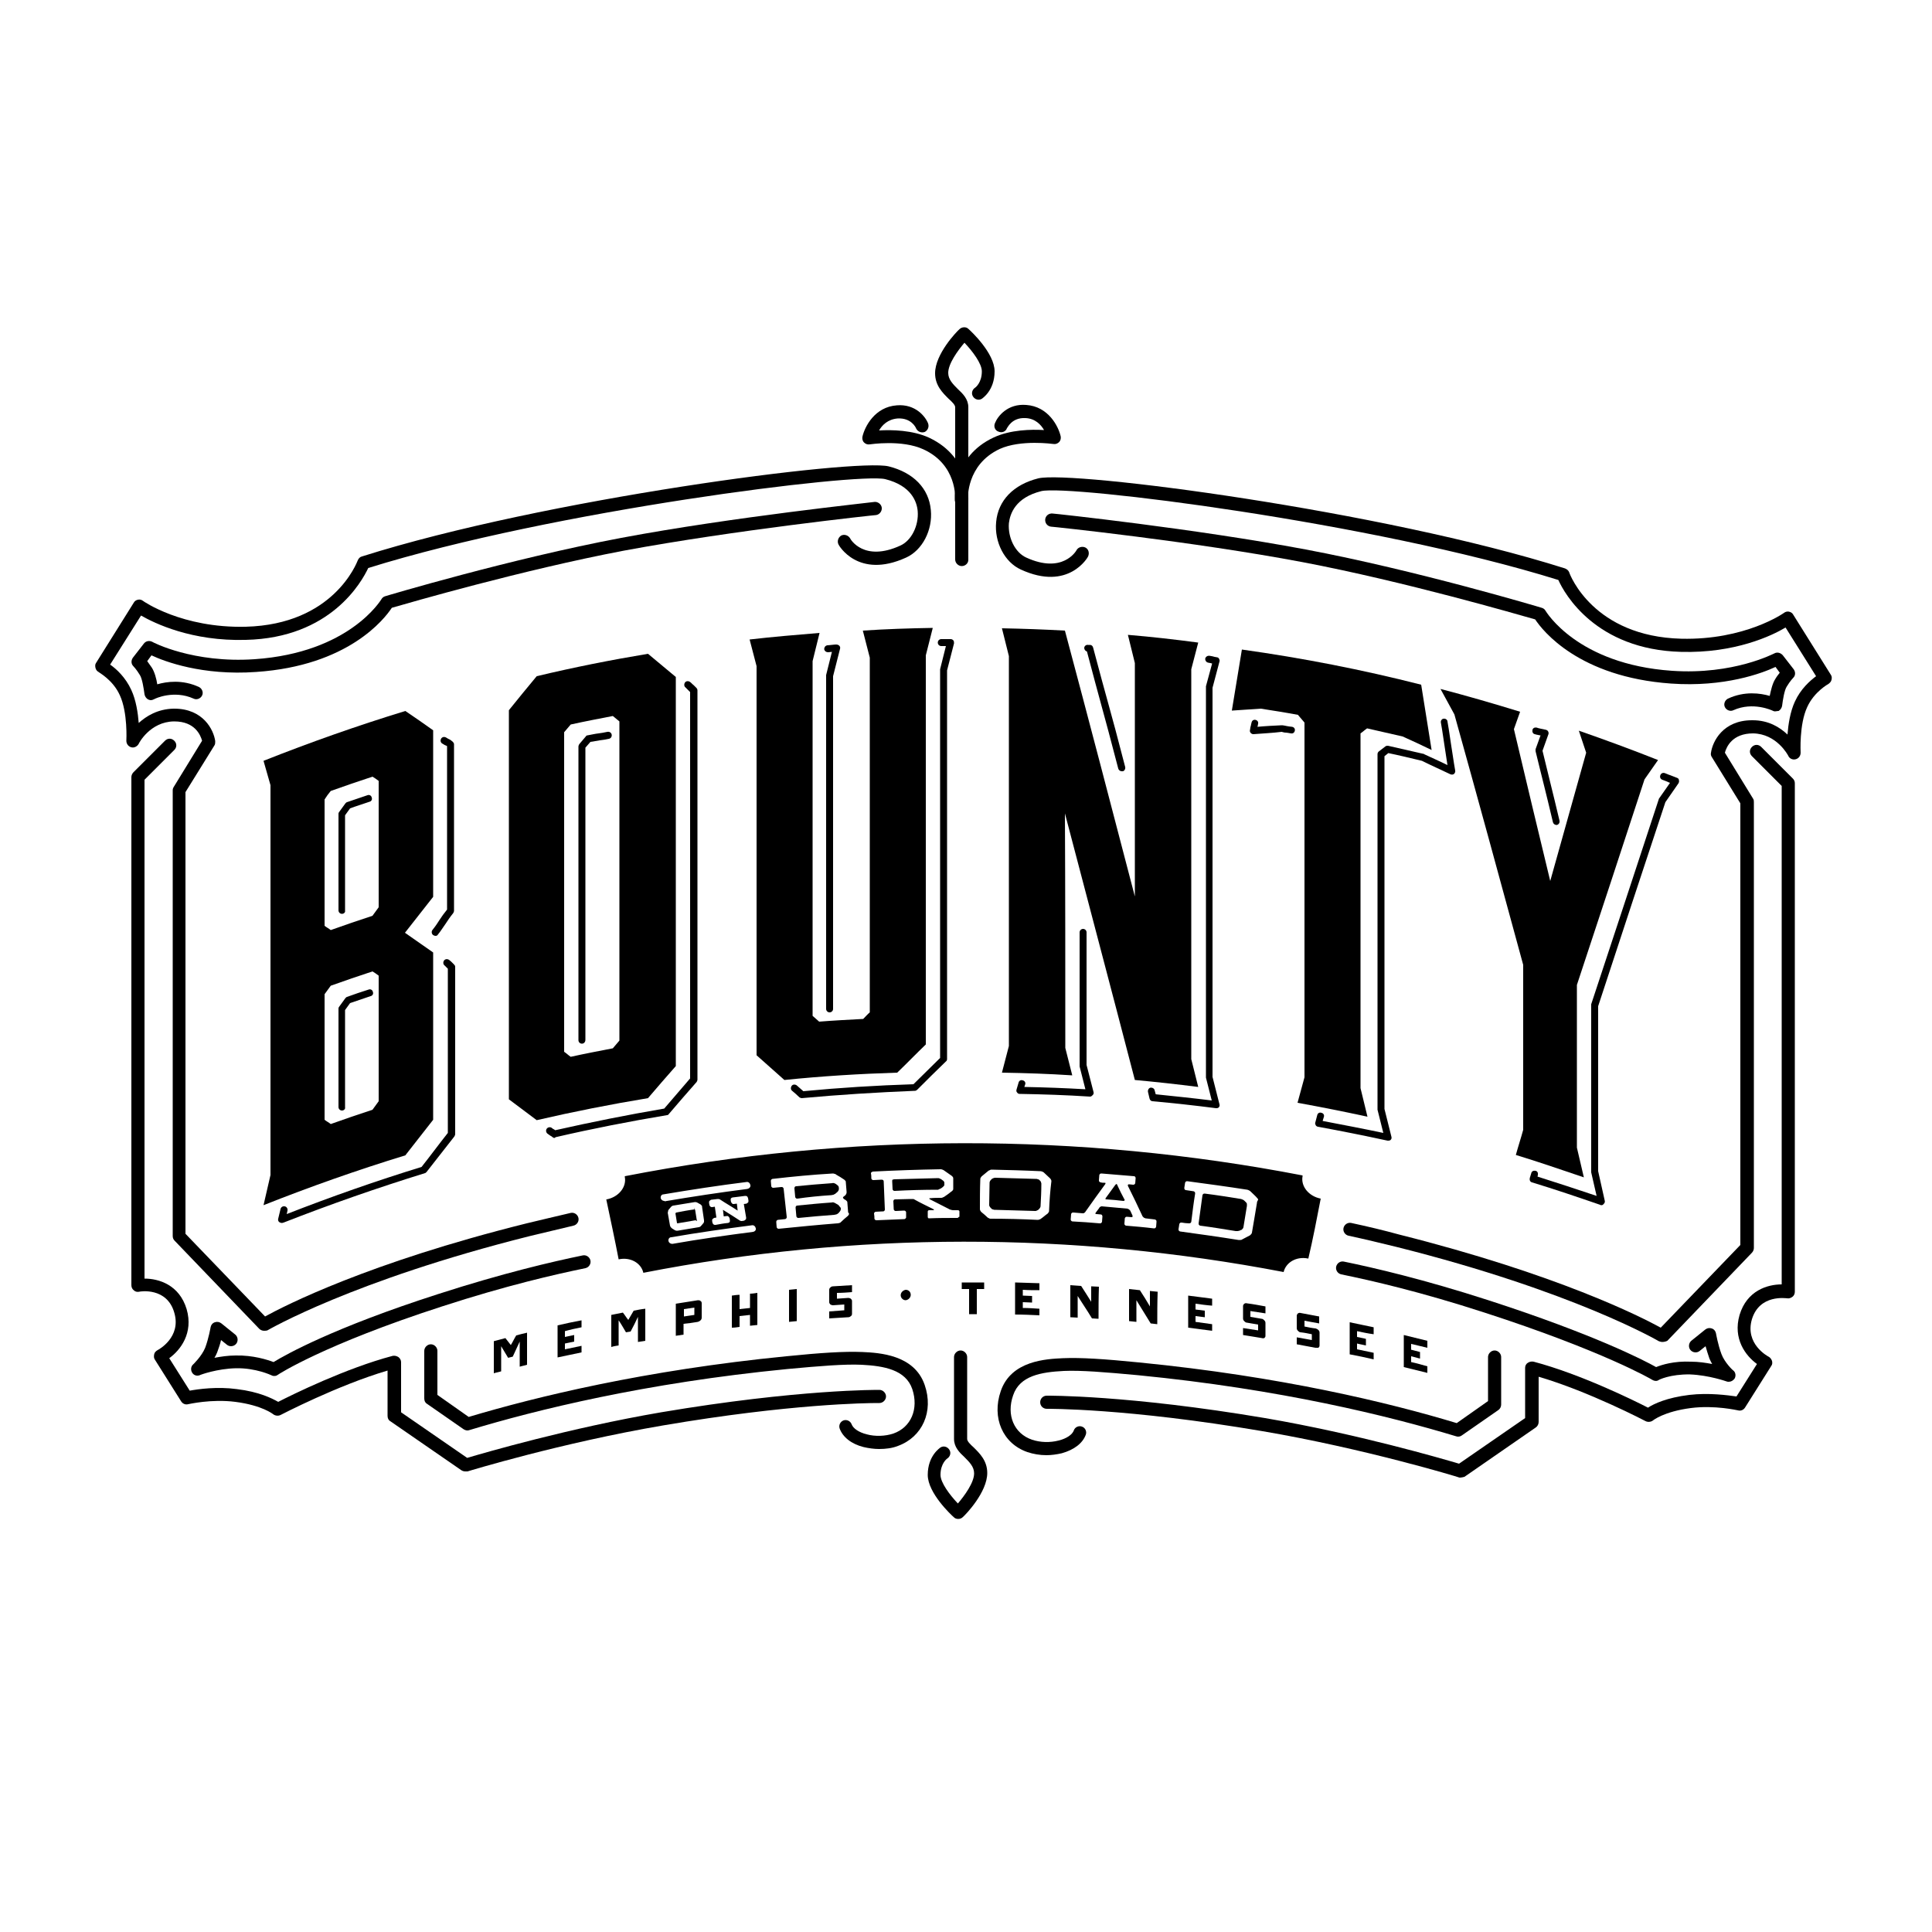 <?xml version="1.0" encoding="utf-8"?>
<!-- Generator: Adobe Illustrator 26.5.0, SVG Export Plug-In . SVG Version: 6.00 Build 0)  -->
<svg version="1.1" id="Layer_1" xmlns="http://www.w3.org/2000/svg" xmlns:xlink="http://www.w3.org/1999/xlink" x="0px" y="0px"
	 width="500px" height="500px" viewBox="0 0 500 500" style="enable-background:new 0 0 500 500;" xml:space="preserve">
<g>
	<polygon points="175.3,318 175.3,318 175.3,318 	"/>
	<path d="M341.8,310.2c-3.1-0.6-5.2-3.2-4.7-5.8c0-0.1,0-0.1,0-0.2c-58-11.2-117.5-11.1-175.4,0.2c0,0.1,0,0.1,0,0.2
		c0.5,2.6-1.6,5.2-4.7,5.8c0,0,0,0-0.1,0c1.1,5.2,2.2,10.3,3.2,15.5c0,0,0,0,0.1,0c2.9-0.6,5.7,0.9,6.3,3.5
		c54.7-10.7,111-10.7,165.7-0.2c0.6-2.5,3.3-4.1,6.3-3.5c0,0,0,0,0.1,0C339.8,320.6,340.8,315.4,341.8,310.2
		C341.9,310.3,341.8,310.3,341.8,310.2z M171.9,310.8c-0.4,0-0.8-0.3-0.9-0.7c-0.1-0.5,0.2-1,0.7-1c7.1-1.2,14.3-2.3,21.5-3.2
		c0.5-0.1,0.9,0.3,1,0.8c0.1,0.5-0.3,0.9-0.8,1c-7.1,0.9-14.3,2-21.4,3.2C172,310.8,172,310.8,171.9,310.8z M193.1,315.1
		c0,0.2,0,0.4-0.1,0.5c-0.1,0.1-0.3,0.2-0.4,0.3l-0.6,0.1c-0.1,0-0.2,0-0.2,0c-0.1,0-0.2-0.1-0.3-0.1c-1.4-0.9-2.9-1.9-4.4-2.8
		l0.2,1.7l0.8-0.1c0.1,0,0.3,0,0.4,0.1c0.1,0.1,0.2,0.3,0.3,0.4l0.1,0.6c0,0.2,0,0.4-0.1,0.5c-0.1,0.1-0.3,0.2-0.4,0.2
		c-1.1,0.1-2.1,0.3-3.2,0.5l-0.1,0c-0.1,0-0.3,0-0.4-0.1c-0.2-0.1-0.2-0.3-0.3-0.4l-0.1-0.5c0-0.2,0-0.4,0.1-0.5
		c0.1-0.1,0.3-0.2,0.4-0.3l0.6-0.1l-0.4-2.8l-0.7,0.1c-0.1,0-0.3,0-0.4-0.1c-0.2-0.1-0.2-0.3-0.3-0.4l-0.1-0.6c0-0.2,0-0.4,0.1-0.5
		c0.1-0.1,0.3-0.2,0.4-0.3l1.7-0.2c0.1,0,0.2,0,0.3,0c0.1,0,0.2,0.1,0.3,0.1c1.5,1,3.1,1.9,4.6,2.9l-0.2-1.8l-0.8,0.1
		c-0.1,0-0.3,0-0.4-0.1c-0.1-0.1-0.2-0.3-0.3-0.4l-0.1-0.5c0-0.2,0-0.4,0.1-0.5c0.1-0.1,0.3-0.2,0.4-0.2c1.1-0.1,2.2-0.3,3.2-0.4
		l0.1,0c0.1,0,0.3,0,0.4,0.1c0.2,0.1,0.2,0.3,0.3,0.5l0.1,0.6c0,0.2,0,0.4-0.1,0.5c-0.1,0.1-0.3,0.2-0.4,0.3l-0.7,0.1L193.1,315.1z
		 M172.9,313.4c0-0.1,0.1-0.3,0.2-0.4l0.6-0.7c0.1-0.1,0.2-0.2,0.3-0.2c0.1-0.1,0.2-0.1,0.3-0.1c1.8-0.3,3.6-0.6,5.5-0.9l0.1,0
		c0.1,0,0.1,0,0.2,0c0.1,0,0.2,0.1,0.3,0.1l0.9,0.5c0.1,0.1,0.2,0.2,0.3,0.3c0.1,0.1,0.1,0.2,0.1,0.4l0.5,3.4c0,0.1,0,0.3,0,0.4
		c0,0.1-0.1,0.3-0.2,0.4l-0.6,0.7c-0.1,0.1-0.2,0.2-0.3,0.2c-0.1,0.1-0.2,0.1-0.3,0.1c-1.8,0.3-3.6,0.6-5.4,0.9l-0.2,0
		c-0.1,0-0.1,0-0.2,0c-0.1,0-0.2-0.1-0.3-0.1l-0.8-0.5c-0.1-0.1-0.2-0.2-0.3-0.3c-0.1-0.1-0.1-0.2-0.2-0.4l-0.6-3.4
		C172.9,313.7,172.9,313.5,172.9,313.4z M194.9,318.8c-6.9,0.9-14,1.9-20.8,3.1c-0.1,0-0.1,0-0.2,0c-0.4,0-0.8-0.3-0.9-0.7
		c-0.1-0.5,0.2-1,0.7-1c6.9-1.2,14-2.2,20.9-3.1c0.5-0.1,0.9,0.3,1,0.8C195.7,318.3,195.4,318.7,194.9,318.8z M219.7,314.3
		c-0.1,0.2-0.2,0.3-0.3,0.4c-0.6,0.5-1.2,1-1.8,1.6c-0.1,0.1-0.2,0.2-0.4,0.2c-0.2,0.1-0.3,0.1-0.5,0.1c-5.1,0.4-10.1,0.9-15.1,1.4
		c-0.1,0-0.3,0-0.4-0.1c-0.1-0.1-0.2-0.2-0.2-0.3c0-0.4-0.1-0.8-0.1-1.3c0-0.1,0-0.3,0.1-0.4c0.1-0.1,0.2-0.2,0.3-0.2
		c0.6-0.1,1.3-0.1,1.9-0.2c0.1,0,0.2-0.1,0.3-0.2c0.1-0.1,0.1-0.2,0.1-0.4c-0.3-2.4-0.5-4.9-0.8-7.3c0-0.1-0.1-0.2-0.2-0.3
		c-0.1-0.1-0.2-0.1-0.4-0.1c-0.7,0.1-1.3,0.1-2,0.2c-0.1,0-0.3,0-0.4-0.1c-0.1-0.1-0.2-0.2-0.2-0.3c0-0.4-0.1-0.9-0.1-1.3
		c0-0.1,0-0.3,0.1-0.4c0.1-0.1,0.2-0.2,0.3-0.2c5.2-0.6,10.4-1.1,15.6-1.4c0.1,0,0.3,0,0.5,0.1c0.2,0,0.3,0.1,0.4,0.2
		c0.7,0.4,1.4,0.8,2.1,1.3c0.1,0.1,0.2,0.2,0.3,0.3c0.1,0.1,0.1,0.3,0.1,0.4c0.1,0.8,0.1,1.7,0.2,2.5c0,0.1,0,0.3-0.1,0.5
		c-0.1,0.2-0.2,0.3-0.3,0.4c-0.1,0.1-0.3,0.2-0.4,0.3c-0.1,0.1-0.2,0.2-0.1,0.3c0,0.1,0.1,0.2,0.2,0.3c0.2,0.1,0.3,0.2,0.5,0.3
		c0.1,0.1,0.2,0.2,0.3,0.3c0.1,0.1,0.1,0.3,0.1,0.4c0.1,0.8,0.1,1.7,0.2,2.5C219.8,314,219.7,314.1,219.7,314.3z M248,315.1
		c-0.1,0.1-0.2,0.1-0.3,0.1c-2.4,0-4.8,0-7.2,0.1c-0.1,0-0.3,0-0.3-0.1c-0.1-0.1-0.1-0.2-0.1-0.3c0-0.4,0-0.8,0-1.3
		c0-0.1,0-0.2,0.1-0.3c0.1-0.1,0.2-0.1,0.3-0.1c0.3,0,0.6,0,1,0c0.1,0,0.2,0,0.2-0.1c0,0,0-0.1-0.2-0.2c-1.6-0.8-3.3-1.6-4.9-2.5
		c-0.1-0.1-0.3-0.1-0.5-0.1c-0.2,0-0.4,0-0.5,0c-1.3,0-2.7,0.1-4,0.1c-0.1,0-0.3,0.1-0.3,0.2c-0.1,0.1-0.1,0.2-0.1,0.3
		c0,0.7,0.1,1.4,0.1,2.1c0,0.1,0.1,0.2,0.2,0.3c0.1,0.1,0.2,0.1,0.4,0.1c0.7,0,1.3-0.1,2-0.1c0.1,0,0.3,0,0.4,0.1
		c0.1,0.1,0.2,0.2,0.2,0.3c0,0.4,0,0.8,0,1.3c0,0.1,0,0.2-0.1,0.3c-0.1,0.1-0.2,0.1-0.3,0.2c-2.4,0.1-4.8,0.2-7.2,0.3
		c-0.1,0-0.3,0-0.4-0.1c-0.1-0.1-0.2-0.2-0.2-0.3c0-0.4,0-0.8-0.1-1.3c0-0.1,0-0.2,0.1-0.3c0.1-0.1,0.2-0.2,0.3-0.2
		c0.7,0,1.3-0.1,2-0.1c0.1,0,0.3-0.1,0.3-0.2c0.1-0.1,0.1-0.2,0.1-0.3c-0.1-2.4-0.2-4.9-0.3-7.3c0-0.1-0.1-0.3-0.2-0.3
		c-0.1-0.1-0.2-0.1-0.4-0.1c-0.7,0-1.3,0.1-2,0.1c-0.1,0-0.3,0-0.4-0.1c-0.1-0.1-0.2-0.2-0.2-0.3c0-0.4,0-0.9-0.1-1.3
		c0-0.1,0-0.2,0.1-0.3c0.1-0.1,0.2-0.1,0.4-0.2c5.8-0.3,11.7-0.5,17.5-0.6c0.1,0,0.3,0,0.5,0.1c0.2,0.1,0.3,0.1,0.4,0.2
		c0.7,0.5,1.3,0.9,2,1.4c0.1,0.1,0.2,0.2,0.3,0.3c0.1,0.2,0.1,0.3,0.1,0.4c0,0.9,0,1.7,0,2.6c0,0.1,0,0.3-0.1,0.4
		c-0.1,0.1-0.2,0.3-0.3,0.3c-0.6,0.5-1.3,1-1.9,1.4c-0.1,0.1-0.3,0.1-0.4,0.2c-0.2,0.1-0.3,0.1-0.5,0.1c-0.9,0-1.9,0-2.8,0.1
		c-0.1,0-0.2,0-0.2,0.1c0,0,0,0.1,0.2,0.2c1.6,0.8,3.3,1.7,4.9,2.5c0.1,0.1,0.3,0.1,0.5,0.2c0.2,0,0.3,0.1,0.5,0.1
		c0.4,0,0.8,0,1.2,0c0.1,0,0.3,0,0.4,0.1c0.1,0.1,0.1,0.2,0.1,0.3c0,0.4,0,0.8,0,1.3C248.1,314.9,248.1,315,248,315.1z M271.5,313.3
		c0,0.1,0,0.3-0.1,0.4c-0.1,0.2-0.2,0.3-0.3,0.4c-0.6,0.4-1.1,0.9-1.7,1.3c-0.1,0.1-0.3,0.2-0.4,0.2c-0.2,0.1-0.3,0.1-0.5,0.1
		c-4-0.2-8.1-0.3-12.1-0.3c-0.1,0-0.3,0-0.4-0.1c-0.2-0.1-0.3-0.1-0.4-0.2c-0.5-0.5-1.1-1-1.6-1.4c-0.1-0.1-0.2-0.2-0.3-0.4
		c-0.1-0.2-0.1-0.3-0.1-0.4c0-2.6,0-5.1,0.1-7.7c0-0.1,0-0.3,0.1-0.4c0.1-0.2,0.2-0.3,0.3-0.4c0.6-0.5,1.1-0.9,1.7-1.4
		c0.1-0.1,0.3-0.1,0.4-0.2c0.2-0.1,0.3-0.1,0.5-0.1c4.2,0.1,8.3,0.2,12.5,0.4c0.1,0,0.3,0,0.5,0.1c0.2,0.1,0.3,0.1,0.4,0.2
		c0.5,0.5,1.1,1,1.6,1.5c0.1,0.1,0.2,0.2,0.3,0.4c0.1,0.2,0.1,0.3,0.1,0.4C271.8,308.1,271.6,310.7,271.5,313.3z M299.2,317.5
		c0,0.1-0.1,0.2-0.2,0.3c-0.1,0.1-0.2,0.1-0.4,0.1c-2.4-0.3-4.8-0.5-7.2-0.7c-0.1,0-0.2-0.1-0.3-0.2c-0.1-0.1-0.1-0.2-0.1-0.4
		c0-0.4,0.1-0.8,0.1-1.3c0-0.1,0.1-0.2,0.2-0.3c0.1-0.1,0.2-0.1,0.4-0.1c0.4,0,0.7,0.1,1.1,0.1c0.2,0,0.2,0,0.3-0.1
		c0-0.1,0-0.2,0-0.3c-0.2-0.4-0.4-0.9-0.6-1.3c-0.1-0.1-0.2-0.2-0.3-0.3c-0.1-0.1-0.3-0.1-0.4-0.2c-2.2-0.2-4.4-0.4-6.6-0.6
		c-0.1,0-0.3,0-0.4,0.1c-0.2,0.1-0.3,0.2-0.3,0.3c-0.3,0.4-0.6,0.8-0.9,1.2c-0.1,0.1-0.1,0.2-0.1,0.3c0,0.1,0.1,0.1,0.3,0.1
		c0.4,0,0.7,0.1,1.1,0.1c0.1,0,0.3,0.1,0.3,0.2c0.1,0.1,0.1,0.2,0.1,0.4c0,0.4-0.1,0.8-0.1,1.3c0,0.1-0.1,0.2-0.2,0.3
		c-0.1,0.1-0.2,0.1-0.4,0.1c-2.4-0.2-4.8-0.4-7.1-0.5c-0.1,0-0.2-0.1-0.3-0.2c-0.1-0.1-0.1-0.2-0.1-0.4c0-0.4,0.1-0.8,0.1-1.3
		c0-0.1,0.1-0.2,0.2-0.3c0.1-0.1,0.2-0.1,0.4-0.1c0.8,0.1,1.6,0.1,2.4,0.2c0.1,0,0.3,0,0.4-0.1c0.1-0.1,0.3-0.2,0.3-0.3
		c1.7-2.4,3.4-4.8,5.1-7.1c0.1-0.1,0.1-0.2,0.1-0.3c0-0.1-0.1-0.1-0.3-0.1c-0.3,0-0.6,0-0.9-0.1c-0.2,0-0.3-0.1-0.4-0.2
		c-0.1-0.1-0.1-0.2-0.1-0.4c0-0.4,0.1-0.9,0.1-1.3c0-0.1,0.1-0.2,0.2-0.3c0.1-0.1,0.2-0.1,0.4-0.1c2.8,0.2,5.6,0.5,8.4,0.7
		c0.1,0,0.3,0.1,0.3,0.2c0.1,0.1,0.1,0.2,0.1,0.3c0,0.4-0.1,0.9-0.1,1.3c0,0.1-0.1,0.2-0.2,0.3c-0.1,0.1-0.2,0.1-0.4,0.1
		c-0.3,0-0.6-0.1-1-0.1c-0.1,0-0.2,0-0.3,0.1c0,0.1,0,0.2,0,0.3c1.3,2.6,2.6,5.3,3.8,7.9c0.1,0.1,0.2,0.2,0.3,0.3
		c0.1,0.1,0.3,0.1,0.4,0.2c0.8,0.1,1.6,0.2,2.5,0.3c0.1,0,0.2,0.1,0.3,0.2c0.1,0.1,0.1,0.2,0.1,0.4
		C299.3,316.7,299.2,317.1,299.2,317.5z M325.3,311.3c-0.4,2.6-0.9,5.2-1.3,7.7c0,0.1-0.1,0.3-0.2,0.4c-0.1,0.1-0.2,0.2-0.3,0.3
		c-0.7,0.4-1.4,0.7-2.1,1.1c-0.1,0.1-0.3,0.1-0.4,0.1c-0.2,0-0.3,0-0.5,0c-5-0.8-10-1.5-15.1-2.2c-0.1,0-0.2-0.1-0.3-0.2
		c-0.1-0.1-0.1-0.2-0.1-0.4c0.1-0.4,0.1-0.8,0.2-1.3c0-0.1,0.1-0.2,0.2-0.3c0.1-0.1,0.2-0.1,0.4-0.1c0.6,0.1,1.3,0.2,1.9,0.2
		c0.1,0,0.3,0,0.4-0.1c0.1-0.1,0.2-0.2,0.2-0.3c0.3-2.4,0.6-4.9,1-7.3c0-0.1,0-0.3-0.1-0.4c-0.1-0.1-0.2-0.2-0.3-0.2
		c-0.7-0.1-1.3-0.2-2-0.3c-0.1,0-0.3-0.1-0.3-0.2c-0.1-0.1-0.1-0.2-0.1-0.4c0.1-0.4,0.1-0.9,0.2-1.3c0-0.1,0.1-0.2,0.2-0.3
		c0.1-0.1,0.2-0.1,0.4-0.1c5.2,0.7,10.4,1.4,15.5,2.2c0.1,0,0.3,0.1,0.5,0.2c0.2,0.1,0.3,0.2,0.4,0.3c0.6,0.6,1.2,1.1,1.7,1.7
		c0.1,0.1,0.2,0.2,0.2,0.4C325.3,311,325.3,311.1,325.3,311.3z"/>
	<path d="M269.2,305.6c-0.1-0.1-0.1-0.1-0.2-0.2c-0.1-0.1-0.2-0.2-0.4-0.2c-0.2-0.1-0.3-0.1-0.4-0.1c-3.5-0.1-7.1-0.2-10.6-0.3
		c-0.1,0-0.3,0-0.5,0.1c-0.2,0.1-0.3,0.1-0.4,0.2c-0.1,0.1-0.1,0.1-0.2,0.2c-0.1,0.1-0.2,0.2-0.3,0.4c-0.1,0.2-0.1,0.3-0.1,0.4
		c0,1.9-0.1,3.8-0.1,5.7c0,0.1,0,0.3,0.1,0.4c0.1,0.2,0.2,0.3,0.3,0.4c0.1,0.1,0.1,0.1,0.2,0.2c0.1,0.1,0.2,0.2,0.4,0.2
		c0.2,0.1,0.3,0.1,0.5,0.1c3.5,0.1,7,0.2,10.4,0.3c0.1,0,0.3,0,0.4-0.1c0.2-0.1,0.3-0.1,0.4-0.2c0.1-0.1,0.1-0.1,0.2-0.2
		c0.1-0.1,0.2-0.2,0.3-0.4c0.1-0.2,0.1-0.3,0.1-0.4c0.1-1.9,0.2-3.8,0.2-5.7c0-0.1,0-0.3-0.1-0.4
		C269.4,305.8,269.3,305.7,269.2,305.6z"/>
	<path d="M217.2,312.1c-0.1-0.1-0.2-0.2-0.3-0.3c-0.2-0.1-0.5-0.3-0.7-0.4c-0.1-0.1-0.3-0.1-0.4-0.2c-0.2,0-0.3-0.1-0.5,0
		c-3,0.2-6,0.5-9,0.8c-0.1,0-0.3,0.1-0.3,0.2c-0.1,0.1-0.1,0.2-0.1,0.4c0.1,0.7,0.1,1.5,0.2,2.2c0,0.1,0.1,0.2,0.2,0.3
		c0.1,0.1,0.2,0.1,0.4,0.1c3.1-0.3,6.2-0.6,9.2-0.8c0.1,0,0.3-0.1,0.5-0.1c0.2-0.1,0.3-0.1,0.4-0.2c0.1-0.1,0.3-0.2,0.4-0.4
		c0.1-0.1,0.2-0.2,0.3-0.4c0.1-0.2,0.1-0.3,0.1-0.4c0-0.1,0-0.2,0-0.3C217.4,312.4,217.3,312.3,217.2,312.1z"/>
	<path d="M243.2,307.7c0.2-0.1,0.3-0.1,0.4-0.2c0.1-0.1,0.3-0.2,0.4-0.3c0.1-0.1,0.2-0.2,0.3-0.3c0.1-0.1,0.1-0.3,0.1-0.4
		c0-0.1,0-0.2,0-0.3c0-0.1,0-0.3-0.1-0.4c-0.1-0.1-0.2-0.3-0.3-0.3c-0.1-0.1-0.3-0.2-0.4-0.3c-0.1-0.1-0.3-0.1-0.4-0.2
		c-0.2-0.1-0.3-0.1-0.5-0.1c-3.8,0.1-7.5,0.2-11.3,0.3c-0.1,0-0.3,0.1-0.4,0.1c-0.1,0.1-0.1,0.2-0.1,0.4c0,0.7,0.1,1.4,0.1,2.1
		c0,0.1,0.1,0.2,0.2,0.3c0.1,0.1,0.2,0.1,0.4,0.1c3.7-0.2,7.5-0.3,11.2-0.3C242.9,307.8,243,307.8,243.2,307.7z"/>
	<path d="M215.2,309.3c0.1,0,0.3-0.1,0.5-0.1c0.2-0.1,0.3-0.2,0.4-0.2c0.2-0.2,0.4-0.3,0.6-0.5c0.1-0.1,0.2-0.2,0.3-0.4
		c0.1-0.2,0.1-0.3,0.1-0.4c0-0.1,0-0.2,0-0.3c0-0.1-0.1-0.3-0.1-0.4c-0.1-0.1-0.2-0.2-0.3-0.3c-0.1-0.1-0.3-0.2-0.4-0.3
		c-0.1-0.1-0.3-0.1-0.4-0.2c-0.2,0-0.3-0.1-0.5,0c-3.1,0.2-6.3,0.5-9.4,0.8c-0.1,0-0.3,0.1-0.3,0.2c-0.1,0.1-0.1,0.2-0.1,0.4
		c0.1,0.7,0.1,1.5,0.2,2.2c0,0.1,0.1,0.2,0.2,0.3c0.1,0.1,0.2,0.1,0.4,0.1C209.1,309.8,212.1,309.5,215.2,309.3z"/>
	<path d="M289.2,306.8c0-0.1,0-0.1-0.1-0.2c0-0.1,0-0.1-0.1-0.1c0-0.1,0-0.1-0.1-0.1c0,0,0,0.1-0.1,0.1c0,0-0.1,0.1-0.1,0.1
		c0,0-0.1,0.1-0.1,0.1c-0.8,1.1-1.6,2.2-2.4,3.3c-0.1,0.1-0.1,0.2-0.1,0.3c0,0.1,0.1,0.1,0.3,0.1c1.4,0.1,2.8,0.2,4.3,0.4
		c0.1,0,0.2,0,0.3-0.1c0.1-0.1,0.1-0.2,0-0.3C290.4,309.3,289.8,308.1,289.2,306.8z"/>
	<path d="M322.5,311.2c-0.1-0.1-0.2-0.2-0.4-0.4c-0.1-0.1-0.2-0.2-0.4-0.3c-0.2-0.1-0.3-0.1-0.5-0.2c-3.1-0.5-6.2-1-9.4-1.4
		c-0.1,0-0.3,0-0.4,0.1c-0.1,0.1-0.2,0.2-0.2,0.3c-0.3,2.4-0.7,4.9-1,7.3c0,0.1,0,0.3,0.1,0.4c0.1,0.1,0.2,0.2,0.3,0.2
		c3.1,0.4,6.1,0.9,9.2,1.4c0.1,0,0.3,0,0.5,0c0.2,0,0.3-0.1,0.5-0.1c0.2-0.1,0.3-0.2,0.5-0.2c0.1-0.1,0.2-0.2,0.3-0.3
		c0.1-0.1,0.2-0.3,0.2-0.4c0.3-1.8,0.6-3.7,0.9-5.5c0-0.1,0-0.3,0-0.4C322.7,311.4,322.6,311.3,322.5,311.2z"/>
	<path d="M180.3,315.6l-0.4-2.5l-0.1-0.1l-0.1-0.5c0,0,0,0,0,0v0.3l0,0.2c-1.6,0.2-3.1,0.5-4.7,0.8l-0.2,0.2l0.4,2.5l0.1,0.1
		c1.6-0.3,3.2-0.5,4.7-0.8l0.4,0.2L180.3,315.6L180.3,315.6z"/>
</g>
<g>
	<path d="M72.9,316.5c-0.2,0-0.4-0.1-0.6-0.2c-0.3-0.2-0.4-0.6-0.3-0.9l0.6-2.5c0.1-0.5,0.6-0.8,1.1-0.7c0.5,0.1,0.8,0.6,0.7,1.1
		l-0.2,0.9c11.5-4.5,23.2-8.6,34.9-12.2c2.3-2.9,4.5-5.9,6.8-8.8v-42.5c-0.2-0.2-0.3-0.3-0.4-0.4c-0.1-0.1-0.2-0.2-0.4-0.4
		c-0.4-0.3-0.5-0.8-0.2-1.3c0.3-0.4,0.8-0.5,1.3-0.2c0.4,0.3,0.6,0.5,0.8,0.7c0.1,0.1,0.2,0.2,0.4,0.4c0.2,0.2,0.4,0.4,0.4,0.7v43.3
		c0,0.2-0.1,0.4-0.2,0.6c-2.4,3.1-4.8,6.1-7.2,9.2c-0.1,0.1-0.3,0.3-0.4,0.3c-12.3,3.8-24.6,8.1-36.6,12.8
		C73.1,316.5,73,316.5,72.9,316.5z M88.5,287.4c-0.5,0-0.9-0.4-0.9-0.9V261c0-0.2,0.1-0.4,0.2-0.5l1.6-2.2c0.1-0.1,0.3-0.3,0.4-0.3
		c1.9-0.7,3.7-1.3,5.6-1.9c0.5-0.2,1,0.1,1.1,0.6c0.2,0.5-0.1,1-0.6,1.1c-1.8,0.6-3.5,1.2-5.3,1.8l-1.3,1.8v25.2
		C89.4,287,89,287.4,88.5,287.4z M112.7,242.2c-0.2,0-0.4-0.1-0.6-0.2c-0.4-0.3-0.5-0.9-0.2-1.3c0.8-1,1.4-1.9,1.9-2.7
		c0.5-0.8,1.1-1.6,1.9-2.6v-42.3c-0.1-0.1-0.2-0.1-0.4-0.2c-0.3-0.1-0.5-0.3-0.9-0.5c-0.4-0.3-0.5-0.8-0.2-1.3
		c0.3-0.4,0.8-0.5,1.3-0.2c0.3,0.2,0.5,0.3,0.7,0.4c0.3,0.1,0.5,0.3,0.9,0.6c0.2,0.2,0.4,0.4,0.4,0.7v43.1c0,0.2-0.1,0.4-0.2,0.6
		c-0.9,1.1-1.4,1.9-2,2.8c-0.6,0.8-1.1,1.7-2,2.8C113.2,242.1,113,242.2,112.7,242.2z M88.5,236.5c-0.5,0-0.9-0.4-0.9-0.9v-25
		c0-0.2,0.1-0.4,0.2-0.5l1.6-2.2c0.1-0.1,0.3-0.3,0.4-0.3c1.8-0.6,3.5-1.2,5.3-1.8c0.5-0.2,1,0.1,1.1,0.6c0.2,0.5-0.1,1-0.6,1.1
		c-1.7,0.6-3.4,1.1-5,1.7l-1.3,1.8v24.7C89.4,236.1,89,236.5,88.5,236.5z"/>
	<path d="M143.5,294.5c-0.2,0-0.4-0.1-0.5-0.2c-0.3-0.3-0.5-0.3-0.6-0.4c-0.1-0.1-0.3-0.2-0.7-0.5c-0.4-0.3-0.5-0.9-0.2-1.3
		c0.3-0.4,0.9-0.5,1.3-0.2c0.3,0.3,0.5,0.3,0.6,0.4c0.1,0.1,0.2,0.1,0.3,0.2c9.3-2.1,18.8-4,28.2-5.6c2.2-2.6,4.5-5.2,6.7-7.8v-100
		c-0.2-0.2-0.4-0.4-0.5-0.5c-0.2-0.2-0.4-0.4-0.7-0.7c-0.4-0.3-0.4-0.9-0.1-1.3c0.3-0.4,0.9-0.4,1.3-0.1c0.4,0.3,0.6,0.6,0.9,0.8
		c0.2,0.2,0.4,0.4,0.7,0.7c0.2,0.2,0.3,0.4,0.3,0.7v100.7c0,0.2-0.1,0.4-0.2,0.6c-2.4,2.7-4.8,5.5-7.2,8.3c-0.1,0.2-0.3,0.3-0.5,0.3
		c-9.6,1.6-19.3,3.5-28.8,5.7C143.6,294.5,143.5,294.5,143.5,294.5z M150.6,270.1c-0.5,0-0.9-0.4-0.9-0.9v-76c0-0.2,0.1-0.4,0.2-0.6
		l1.7-2c0.1-0.2,0.3-0.3,0.5-0.3c1.1-0.2,1.9-0.4,2.8-0.5c0.7-0.1,1.4-0.2,2.3-0.4c0.5-0.1,1,0.2,1.1,0.7c0.1,0.5-0.2,1-0.7,1.1
		c-0.9,0.2-1.6,0.3-2.4,0.4c-0.8,0.1-1.5,0.3-2.4,0.4l-1.3,1.5v75.6C151.5,269.7,151.1,270.1,150.6,270.1z"/>
	<path d="M207.5,284.2c-0.2,0-0.4-0.1-0.6-0.2c-0.6-0.6-1.3-1.2-1.9-1.7c-0.4-0.3-0.4-0.9-0.1-1.3c0.3-0.4,0.9-0.4,1.3-0.1
		c0.6,0.5,1.1,1,1.7,1.5c9.4-0.9,19-1.5,28.5-1.8c2.3-2.3,4.6-4.5,6.9-6.8V173.4c0-0.1,0-0.2,0-0.2l1.5-6c0,0-0.1,0-0.1,0
		c-0.3,0-0.6,0-1.1,0c-0.5,0-0.9-0.4-0.9-0.9c0-0.5,0.4-0.9,0.9-0.9c0.5,0,0.8,0,1.1,0c0.4,0,0.7,0,1.3,0c0.3,0,0.5,0.1,0.7,0.3
		c0.2,0.2,0.2,0.5,0.2,0.8l-1.8,7v100.6c0,0.2-0.1,0.5-0.3,0.6c-2.5,2.4-4.9,4.8-7.4,7.3c-0.2,0.2-0.4,0.3-0.6,0.3
		C227,282.7,217.2,283.3,207.5,284.2C207.5,284.2,207.5,284.2,207.5,284.2z M214.7,262c-0.5,0-0.9-0.4-0.9-0.9v-86.2
		c0-0.1,0-0.1,0-0.2l1.5-6c-0.3,0-0.6,0.1-1,0.1c-0.5,0-0.9-0.3-1-0.8c0-0.5,0.3-0.9,0.8-1c0.5,0,0.8-0.1,1.1-0.1
		c0.3,0,0.6-0.1,1.2-0.1c0.3,0,0.6,0.1,0.8,0.3c0.2,0.2,0.3,0.5,0.2,0.8l-1.8,7.1v86.1C215.6,261.6,215.2,262,214.7,262z"/>
	<path d="M314.8,286.8c0,0-0.1,0-0.1,0c-5.4-0.7-10.9-1.3-16.4-1.8c-0.4,0-0.7-0.3-0.8-0.7l-0.4-1.7c-0.1-0.5,0.2-1,0.6-1.1
		c0.5-0.1,1,0.2,1.1,0.6l0.3,1.1c4.8,0.5,9.7,1,14.5,1.6l-1.5-5.9c0-0.1,0-0.1,0-0.2V177.8c0-0.1,0-0.2,0-0.2l1.6-5.9c0,0,0,0-0.1,0
		c-0.2-0.1-0.5-0.1-0.9-0.2c-0.5-0.1-0.8-0.5-0.8-1c0.1-0.5,0.5-0.8,1-0.8c0.5,0.1,0.8,0.1,1.1,0.2c0.2,0.1,0.5,0.1,0.9,0.2
		c0.3,0,0.5,0.2,0.6,0.4c0.1,0.2,0.2,0.5,0.1,0.7l-1.8,6.8v100.7l1.8,7.1c0.1,0.3,0,0.6-0.2,0.8
		C315.3,286.7,315.1,286.8,314.8,286.8z M282.1,283.8C282.1,283.8,282.1,283.8,282.1,283.8c-6.1-0.4-12.2-0.6-18.2-0.7
		c-0.3,0-0.5-0.1-0.7-0.4c-0.2-0.2-0.2-0.5-0.1-0.8l0.5-1.7c0.1-0.5,0.6-0.8,1.1-0.6c0.5,0.1,0.8,0.6,0.6,1.1l-0.2,0.6
		c5.3,0.1,10.6,0.3,15.8,0.6l-1.5-5.9c0-0.1,0-0.2,0-0.2v-34.5c0-0.5,0.4-0.9,0.9-0.9c0.5,0,0.9,0.4,0.9,0.9v34.3l1.8,7
		c0.1,0.3,0,0.6-0.2,0.8C282.6,283.6,282.4,283.8,282.1,283.8z M290.3,199.6c-0.4,0-0.8-0.3-0.9-0.7c-2.1-8.1-3.2-12.1-4.4-16.5
		c-1-3.6-2-7.4-3.7-13.8c-0.4-0.1-0.7-0.5-0.7-0.9c0-0.5,0.5-0.9,1-0.8l0.5,0c0.4,0,0.7,0.3,0.8,0.7c1.8,6.8,2.9,10.8,3.9,14.4
		c1.2,4.3,2.3,8.4,4.4,16.5c0.1,0.5-0.2,1-0.6,1.1C290.4,199.6,290.4,199.6,290.3,199.6z"/>
	<path d="M359.3,295.2c-0.1,0-0.1,0-0.2,0c-6-1.3-12-2.5-18-3.6c-0.2,0-0.5-0.2-0.6-0.4c-0.1-0.2-0.2-0.5-0.1-0.7l0.5-1.9
		c0.1-0.5,0.6-0.8,1.1-0.6c0.5,0.1,0.8,0.6,0.6,1.1l-0.3,1c5.2,1,10.5,2,15.7,3.1l-1.5-6c0-0.1,0-0.1,0-0.2v-91.8
		c0-0.3,0.1-0.5,0.3-0.7l1.7-1.3c0.2-0.2,0.5-0.2,0.7-0.2c3,0.7,6.1,1.4,9.2,2.1c0.1,0,0.1,0,0.2,0.1c1.9,0.9,4,1.8,6,2.8
		c-0.3-1.9-0.5-3.2-0.7-4.6c-0.3-1.8-0.5-3.6-1-6.4c-0.1-0.5,0.3-1,0.7-1c0.5-0.1,1,0.3,1,0.7c0.5,2.8,0.7,4.6,1,6.4
		c0.3,1.7,0.5,3.5,1,6.3c0.1,0.3-0.1,0.7-0.3,0.9c-0.3,0.2-0.6,0.2-0.9,0.1c-2.5-1.2-5-2.3-7.4-3.5c-2.9-0.7-5.8-1.4-8.7-2l-1,0.8
		v91.3l1.8,7.2c0.1,0.3,0,0.6-0.2,0.8C359.8,295.1,359.6,295.2,359.3,295.2z M324.4,190c-0.3,0-0.5-0.1-0.7-0.3
		c-0.2-0.2-0.3-0.5-0.2-0.8c0.1-0.6,0.1-0.8,0.2-1c0-0.2,0.1-0.4,0.2-0.9c0.1-0.5,0.5-0.8,1-0.7c0.5,0.1,0.8,0.5,0.7,1
		c-0.1,0.4-0.1,0.7-0.2,0.8c2.1-0.2,4.2-0.3,6.3-0.4c0.1,0,0.1,0,0.2,0c0.5,0.1,0.8,0.1,1.1,0.2c0.4,0.1,0.7,0.1,1.4,0.2
		c0.5,0.1,0.8,0.5,0.7,1c-0.1,0.5-0.5,0.8-1,0.7c-0.7-0.1-1-0.2-1.4-0.2c-0.3,0-0.6-0.1-1-0.2C329.3,189.7,326.9,189.8,324.4,190
		C324.4,190,324.4,190,324.4,190z"/>
	<path d="M414.4,311.9c-0.1,0-0.2,0-0.3-0.1c-5.8-2-11.7-4-17.6-5.8c-0.5-0.1-0.7-0.6-0.6-1.1l0.4-1.3c0.1-0.5,0.6-0.7,1.1-0.6
		c0.5,0.1,0.7,0.6,0.6,1.1l-0.1,0.4c5.1,1.6,10.2,3.3,15.3,5l-1.4-6.1c0-0.1,0-0.1,0-0.2v-43c0-0.1,0-0.2,0-0.3
		c5.9-17.8,11.7-35.5,17.5-53.1c0-0.1,0.1-0.2,0.1-0.2l2.8-4c-0.3-0.1-0.5-0.2-0.7-0.3c-0.3-0.1-0.7-0.3-1.3-0.5
		c-0.5-0.2-0.7-0.7-0.5-1.2c0.2-0.5,0.7-0.7,1.2-0.5c0.6,0.2,0.9,0.4,1.3,0.5c0.5,0.2,1,0.4,1.8,0.7c0.3,0.1,0.5,0.3,0.5,0.6
		c0.1,0.3,0,0.6-0.1,0.8l-3.4,4.9c-5.8,17.5-11.6,35.1-17.4,52.8v42.7l1.7,7.6c0.1,0.3,0,0.7-0.3,0.9
		C414.9,311.8,414.7,311.9,414.4,311.9z M402.8,213.5c-0.4,0-0.8-0.3-0.9-0.7c-1-4.1-1.6-6.8-2.3-9.5c-0.6-2.5-1.3-5.1-2.2-8.9
		c0-0.2,0-0.4,0-0.5l1.3-3.6c-0.1,0-0.2,0-0.2,0c-0.3-0.1-0.7-0.1-1.3-0.3c-0.5-0.1-0.7-0.6-0.6-1.1c0.1-0.5,0.6-0.7,1.1-0.6
		c0.5,0.2,0.8,0.2,1.1,0.3c0.4,0.1,0.7,0.1,1.4,0.3c0.2,0.1,0.4,0.2,0.5,0.5c0.1,0.2,0.1,0.5,0,0.7l-1.5,4.2
		c0.9,3.7,1.5,6.2,2.1,8.6c0.7,2.7,1.3,5.4,2.3,9.5c0.1,0.5-0.2,1-0.7,1.1C402.9,213.5,402.8,213.5,402.8,213.5z"/>
</g>
<g>
	<path d="M70,203.2c-0.6-2.1-1.2-4.2-1.8-6.3c12.1-4.8,24.3-9.1,36.7-12.9c2.4,1.6,4.8,3.3,7.2,5c0,14.4,0,28.7,0,43.1
		c-2.4,3.1-4.9,6.2-7.3,9.3c2.4,1.7,4.9,3.4,7.3,5.1c0,14.4,0,28.8,0,43.3c-2.4,3.1-4.8,6.1-7.2,9.2c-12.4,3.8-24.6,8.1-36.7,12.9
		c0.6-2.6,1.2-5.2,1.8-7.8C70,270.4,70,236.8,70,203.2z M84,206.9c0,10.9,0,21.8,0,32.7c0.5,0.4,1.1,0.7,1.6,1.1
		c3.6-1.3,7.2-2.5,10.8-3.7c0.5-0.7,1.1-1.5,1.6-2.2c0-10.9,0-21.8,0-32.7c-0.5-0.4-1.1-0.8-1.6-1.1c-3.6,1.2-7.2,2.4-10.8,3.7
		C85,205.4,84.5,206.1,84,206.9z M98,252.5c-0.5-0.4-1.1-0.8-1.6-1.1c-3.6,1.2-7.2,2.4-10.8,3.7c-0.5,0.7-1.1,1.5-1.6,2.2
		c0,10.8,0,21.7,0,32.5c0.5,0.4,1.1,0.7,1.6,1.1c3.6-1.3,7.2-2.5,10.8-3.7c0.5-0.7,1.1-1.5,1.6-2.2C98,274.2,98,263.3,98,252.5z"/>
	<path d="M167.7,169.2c2.4,2,4.8,4,7.2,6c0,33.6,0,67.2,0,100.7c-2.4,2.7-4.8,5.5-7.2,8.3c-9.7,1.6-19.3,3.5-28.8,5.7
		c-2.4-1.8-4.8-3.6-7.2-5.4c0-33.6,0-67.2,0-100.7c2.4-3,4.8-5.9,7.2-8.8C148.5,172.7,158.1,170.8,167.7,169.2z M160.3,186.7
		c-0.6-0.5-1.1-0.9-1.7-1.4c-3.6,0.7-7.3,1.4-10.9,2.2c-0.6,0.7-1.1,1.3-1.7,2c0,27.6,0,55.2,0,82.7c0.6,0.4,1.1,0.9,1.7,1.3
		c3.6-0.8,7.3-1.5,10.9-2.2c0.6-0.7,1.1-1.3,1.7-2C160.3,241.9,160.3,214.3,160.3,186.7z"/>
	<path d="M241.4,162.5c-0.6,2.4-1.2,4.8-1.8,7.1c0,33.6,0,67.2,0,100.7c-2.5,2.4-4.9,4.9-7.4,7.3c-9.7,0.3-19.5,0.9-29.2,1.9
		c-2.4-2.1-4.8-4.3-7.2-6.4c0-33.6,0-67.2,0-100.7c-0.6-2.3-1.2-4.6-1.8-6.9c6-0.7,12.1-1.2,18.1-1.7c-0.6,2.4-1.2,4.8-1.8,7.3
		c0,30.6,0,61.2,0,91.8c0.6,0.5,1.1,1,1.7,1.5c3.8-0.3,7.6-0.5,11.4-0.7c0.6-0.6,1.1-1.2,1.7-1.7c0-30.6,0-61.2,0-91.8
		c-0.6-2.3-1.2-4.7-1.8-7C229.2,162.8,235.3,162.6,241.4,162.5z"/>
	<path d="M275.7,271.2c0.6,2.4,1.2,4.7,1.8,7.1c-6.1-0.4-12.1-0.6-18.2-0.7c0.6-2.3,1.2-4.6,1.8-6.9c0-33.6,0-67.3,0-100.9
		c-0.6-2.4-1.2-4.8-1.8-7.2c5.4,0.1,10.9,0.3,16.3,0.6c6.1,22.8,12.1,45.8,18.1,68.8c0-20.1,0-40.2,0-60.4c-0.6-2.4-1.2-4.9-1.8-7.3
		c6.1,0.5,12.2,1.2,18.2,2c-0.6,2.3-1.2,4.6-1.8,6.9c0,33.6,0,67.3,0,100.9c0.6,2.4,1.2,4.8,1.8,7.2c-5.5-0.7-10.9-1.3-16.4-1.8
		c-6-23.1-12.1-46.1-18.1-69C275.7,230.8,275.7,251,275.7,271.2z"/>
	<path d="M367.8,177.2c0.9,5.6,1.8,11.2,2.7,16.9c-2.5-1.2-5-2.4-7.5-3.5c-3.1-0.7-6.1-1.4-9.2-2.1c-0.6,0.4-1.1,0.9-1.7,1.3
		c0,30.6,0,61.2,0,91.8c0.6,2.5,1.2,4.9,1.8,7.4c-6-1.3-12-2.5-18.1-3.6c0.6-2.2,1.2-4.4,1.8-6.6c0-30.6,0-61.2,0-91.8
		c-0.6-0.7-1.1-1.3-1.7-2c-3.2-0.6-6.4-1.1-9.6-1.6c-2.5,0.2-5,0.3-7.5,0.5c0.9-5.3,1.7-10.5,2.6-15.8
		C337.1,170.3,352.5,173.3,367.8,177.2z"/>
	<path d="M408.1,254.9c0,14,0,28,0,42.1c0.6,2.6,1.2,5.1,1.8,7.7c-5.9-2-11.7-4-17.6-5.8c0.6-2.2,1.3-4.3,1.9-6.5
		c0-14.2,0-28.4,0-42.7c-5.9-21.7-11.8-43.3-17.8-64.8c-1.2-2.2-2.4-4.4-3.6-6.6c6.9,1.8,13.8,3.8,20.6,5.9c-0.5,1.5-1.1,3-1.6,4.5
		c3.1,13.1,6.2,26.1,9.4,39.3c3.1-11.1,6.2-22.1,9.3-33.2c-0.6-1.9-1.3-3.8-1.9-5.7c6.9,2.4,13.7,4.9,20.5,7.6
		c-1.2,1.7-2.3,3.3-3.5,5C419.8,219.4,414,237.1,408.1,254.9z"/>
</g>
<path d="M39.1,181.2c-0.3,0-0.6-0.1-0.8-0.2c-0.5-0.3-0.8-0.8-0.9-1.3c-0.2-1.5-0.6-4.1-1.2-5c-0.9-1.5-1.7-2.3-1.7-2.3
	c-0.6-0.6-0.6-1.5-0.1-2.2l2.8-3.6c0.5-0.7,1.4-0.9,2.2-0.5c0.1,0.1,10.6,5.6,26.5,4.5c24.6-1.7,32.7-15.4,32.8-15.5
	c0.2-0.4,0.6-0.7,1-0.8c0.3-0.1,32.4-9.7,61.1-15.1c28.7-5.4,65.1-9.2,65.5-9.3c0.9-0.1,1.8,0.6,1.9,1.5c0.1,0.9-0.6,1.8-1.5,1.9
	c-0.4,0-36.7,3.9-65.2,9.2c-26.3,5-55.6,13.5-60.1,14.8c-1.9,2.9-11.3,15-35.1,16.6c-13.9,1-23.7-2.7-27.1-4.3l-1.1,1.5
	c0.3,0.4,0.7,1,1.2,1.7c0.7,1.1,1.2,2.9,1.4,4.3c2.4-0.7,6.5-1.3,10.8,0.7c0.8,0.4,1.2,1.4,0.8,2.2c-0.4,0.8-1.4,1.2-2.2,0.8
	c-5.1-2.3-10,0-10.1,0.1C39.6,181.1,39.3,181.2,39.1,181.2z"/>
<path d="M68.3,344.4c-0.4,0-0.9-0.2-1.2-0.5l-21.9-22.8c-0.3-0.3-0.5-0.7-0.5-1.2V204.5c0-0.3,0.1-0.6,0.3-0.9l7.3-11.9
	c-0.4-1.4-1.8-5-7.2-5c0,0-0.1,0-0.1,0c-6.2,0.1-9.1,5.7-9.1,5.8c-0.4,0.7-1.2,1.1-1.9,0.9c-0.8-0.2-1.3-0.9-1.3-1.7
	c0-0.1,0.4-7.3-1.7-11.8c-1.8-4-5.5-5.9-5.5-6c-0.4-0.2-0.7-0.6-0.8-1.1c-0.1-0.5-0.1-0.9,0.2-1.3l9.7-15.5c0.2-0.4,0.6-0.7,1.1-0.8
	c0.5-0.1,0.9,0,1.3,0.3c0.1,0.1,10.1,7.1,26.6,6.7c22.7-0.6,28.7-16.5,29-17.2c0.2-0.5,0.6-0.9,1.1-1c47.4-15,127.8-25.4,136.3-23.3
	c6.4,1.6,10.4,5.7,10.9,11.3c0.5,5.2-2.2,10.4-6.4,12.3C222,150,217,141,217,140.9c-0.4-0.8-0.1-1.8,0.7-2.3
	c0.8-0.4,1.8-0.1,2.3,0.7l0,0c0.1,0.3,3.6,6.2,13,1.9c2.9-1.3,4.8-5.2,4.5-8.9c-0.2-2.4-1.6-6.6-8.4-8.3c-7-1.7-85.7,8-133.8,23
	c-1.7,3.6-9.7,18.1-31.7,18.6c-14,0.4-23.6-4.3-27.1-6.3L28.5,172c1.6,1.1,4,3.3,5.5,6.6c1.2,2.6,1.7,5.9,1.9,8.5
	c2-1.8,4.9-3.6,9-3.7c0.1,0,0.1,0,0.2,0c7.5,0,10.2,5.5,10.6,8.4c0,0.4,0,0.8-0.2,1.1L48,205v114.3l20.6,21.4
	c5.1-2.8,26.7-13.9,67.7-24.1c3.7-0.9,7.6-1.8,11.4-2.7c0.9-0.2,1.8,0.4,2,1.3c0.2,0.9-0.4,1.8-1.3,2c-3.8,0.9-7.6,1.8-11.3,2.7
	c-45.9,11.5-67.7,24.3-67.9,24.4C68.9,344.4,68.6,344.4,68.3,344.4z"/>
<path d="M70.9,356.1c-0.3,0-0.5-0.1-0.7-0.2c0,0-4-1.9-9.1-1.8c-4.9,0.1-9.3,1.7-9.4,1.8c-0.8,0.3-1.6,0-2-0.7
	c-0.4-0.7-0.3-1.6,0.3-2.1c0,0,2.2-2.1,3.1-4.3c0.9-2.4,1.4-5.3,1.4-5.3c0.1-0.6,0.5-1.1,1.1-1.3c0.6-0.2,1.2-0.1,1.7,0.3l3.6,2.9
	c0.7,0.6,0.8,1.7,0.2,2.4c-0.6,0.7-1.7,0.8-2.4,0.2l-1.5-1.2c-0.2,1-0.6,2.1-1,3.2c-0.2,0.5-0.4,0.9-0.7,1.4
	c1.6-0.3,3.5-0.6,5.5-0.6c4.5-0.1,8.2,1.1,9.8,1.7c3.1-1.9,15.5-8.9,42.6-17.6c16.7-5.4,29.6-8.4,37.4-10c0.9-0.2,1.8,0.4,2,1.3
	c0.2,0.9-0.4,1.8-1.3,2c-7.8,1.6-20.5,4.5-37.1,9.9c-30.6,9.9-42.4,17.6-42.5,17.7C71.5,356.1,71.2,356.1,70.9,356.1z"/>
<path d="M227.5,375c-1.3,0-2.7-0.2-4-0.5c-3.2-0.8-5.4-2.6-6.2-4.8c-0.3-0.9,0.2-1.8,1-2.1c0.9-0.3,1.8,0.2,2.1,1
	c0.4,1.1,1.9,2.1,3.9,2.6c2.2,0.6,4.8,0.5,6.9-0.2c4.6-1.6,6.6-6.4,4.9-11.5c-1.7-5-7.3-6-13.1-6.3c-4.4-0.2-10.6,0.3-19.2,1.1
	c-36.9,3.6-65.1,10.6-82.3,15.8c-0.5,0.2-1,0.1-1.5-0.2l-9.5-6.6c-0.5-0.3-0.7-0.8-0.7-1.4v-12.3c0-0.9,0.8-1.7,1.7-1.7
	c0.9,0,1.7,0.8,1.7,1.7V361l8.1,5.7c17.4-5.2,45.6-12.1,82.2-15.7c8.9-0.9,15-1.3,19.7-1.1c4.4,0.2,13.4,0.7,16.1,8.5
	c2.4,6.9-0.6,13.5-6.9,15.8C230.9,374.8,229.2,375,227.5,375z"/>
<path d="M120.4,380.8c-0.3,0-0.7-0.1-1-0.3L101,367.8c-0.5-0.3-0.7-0.8-0.7-1.4v-11.7c-12.9,3.8-27.5,11.4-27.7,11.5
	c-0.6,0.3-1.4,0.2-1.9-0.2c0,0-2.8-2.3-9.8-3.2c-6.2-0.8-12.1,0.6-12.2,0.6c-0.7,0.2-1.4-0.1-1.8-0.7l-6.8-10.8
	c-0.3-0.4-0.3-0.9-0.2-1.4c0.1-0.5,0.4-0.8,0.9-1.1c0.2-0.1,6.2-3.3,4.3-9.7c-1.9-6.6-8.8-5.5-9.1-5.4c-0.5,0.1-1,0-1.4-0.4
	c-0.4-0.3-0.6-0.8-0.6-1.3V201.1c0-0.4,0.2-0.9,0.5-1.2l8.2-8.2c0.7-0.7,1.7-0.7,2.4,0c0.7,0.7,0.7,1.7,0,2.4l-7.7,7.7v129.1
	c3.7,0,9,1.6,10.9,7.9c1.8,6.2-1.6,10.6-4.5,12.7l5.3,8.4c2.2-0.4,7.1-1.1,12.2-0.4c5.8,0.7,9.1,2.4,10.7,3.3
	c3.7-1.9,17.5-8.7,29.6-11.9c0.5-0.1,1,0,1.5,0.3c0.4,0.3,0.7,0.8,0.7,1.3v13l17.1,11.8c4.4-1.3,26.3-7.7,50.2-11.8
	c35.5-6,56.3-5.8,56.5-5.8c0.9,0,1.7,0.8,1.7,1.7c0,0.9-0.8,1.7-1.7,1.7c0,0,0,0-0.4,0c-2.8,0-22.8,0.2-55.6,5.8
	c-26.4,4.5-50.3,11.8-50.6,11.9C120.8,380.8,120.6,380.8,120.4,380.8z"/>
<path d="M270.8,376.6c-1.7,0-3.4-0.3-4.9-0.8c-6.4-2.2-9.3-8.9-6.9-15.8c2.7-7.9,11.8-8.3,16.1-8.5c4.6-0.2,10.7,0.2,19.7,1.1
	c36.6,3.6,64.7,10.4,82.2,15.7l8.1-5.7v-11.4c0-0.9,0.8-1.7,1.7-1.7c0.9,0,1.7,0.8,1.7,1.7v12.3c0,0.6-0.3,1.1-0.7,1.4l-9.5,6.6
	c-0.4,0.3-1,0.4-1.5,0.2c-17.2-5.2-45.4-12.2-82.3-15.8c-8.6-0.8-14.8-1.3-19.2-1.1c-5.8,0.3-11.4,1.2-13.1,6.3
	c-1.8,5.1,0.2,9.9,4.9,11.5c2.1,0.7,4.6,0.8,6.9,0.2c2-0.5,3.5-1.5,3.9-2.6c0.3-0.9,1.3-1.3,2.1-1c0.9,0.3,1.3,1.3,1,2.1
	c-0.8,2.2-3,3.9-6.2,4.8C273.5,376.4,272.1,376.6,270.8,376.6z"/>
<path d="M377.9,382.4c-0.2,0-0.3,0-0.5-0.1c-0.2-0.1-24.2-7.4-50.6-11.9c-35.2-6-55.7-5.8-55.9-5.8c0,0,0,0,0,0
	c-0.9,0-1.7-0.7-1.7-1.7c0-0.9,0.7-1.7,1.7-1.7c0.2,0,21-0.2,56.5,5.8c23.9,4.1,45.8,10.5,50.2,11.8l17.1-11.8v-13
	c0-0.5,0.2-1,0.7-1.3c0.4-0.3,1-0.4,1.5-0.3c12.1,3.2,25.9,10,29.6,11.9c1.5-1,4.9-2.6,10.7-3.3c5.1-0.6,10,0.1,12.2,0.4l5.3-8.4
	c-2.9-2.1-6.3-6.5-4.5-12.7c1.9-6.3,7.2-7.9,10.9-7.9V203.4l-7.7-7.7c-0.7-0.7-0.7-1.7,0-2.4c0.7-0.7,1.7-0.7,2.4,0l8.2,8.2
	c0.3,0.3,0.5,0.7,0.5,1.2v131.6c0,0.5-0.2,1-0.6,1.3c-0.4,0.3-0.9,0.5-1.4,0.4c-0.3,0-7.1-1.1-9.1,5.4c-1.9,6.4,4.1,9.6,4.3,9.7
	c0.4,0.2,0.7,0.6,0.9,1.1c0.1,0.5,0.1,0.9-0.2,1.3l-6.8,10.8c-0.4,0.6-1.1,0.9-1.8,0.7c-0.1,0-6-1.4-12.2-0.6
	c-7,0.9-9.8,3.2-9.8,3.2c-0.5,0.4-1.3,0.5-1.9,0.2c-0.2-0.1-14.7-7.7-27.7-11.5v11.7c0,0.6-0.3,1.1-0.7,1.4l-18.5,12.8
	C378.6,382.3,378.2,382.4,377.9,382.4z"/>
<path d="M459.4,184.1c-0.3,0-0.5-0.1-0.7-0.2c0,0-5-2.4-10.1-0.1c-0.8,0.4-1.8,0-2.2-0.8c-0.4-0.8,0-1.8,0.8-2.2
	c4.3-2,8.4-1.4,10.8-0.7c0.3-1.4,0.7-3.2,1.4-4.3c0.4-0.7,0.8-1.2,1.2-1.7l-1.1-1.5c-3.4,1.6-13.2,5.3-27.1,4.3
	c-23.8-1.7-33.2-13.7-35.1-16.6c-4.6-1.3-33.8-9.8-60.1-14.8c-28.5-5.4-64.8-9.2-65.2-9.2c-0.9-0.1-1.6-0.9-1.5-1.9
	c0.1-0.9,0.9-1.6,1.9-1.5c0.4,0,36.8,3.9,65.5,9.3c28.7,5.4,60.8,15,61.1,15.1c0.4,0.1,0.8,0.4,1,0.8c0.1,0.1,8.1,13.8,32.7,15.5
	c16,1.1,26.4-4.5,26.5-4.5c0.7-0.4,1.6-0.2,2.2,0.5l2.8,3.6c0.5,0.7,0.5,1.6-0.1,2.2c0,0-0.8,0.8-1.7,2.3c-0.6,0.9-1,3.4-1.2,5
	c-0.1,0.5-0.4,1-0.9,1.3C459.9,184,459.7,184.1,459.4,184.1z"/>
<path d="M430.2,347.3c-0.3,0-0.6-0.1-0.9-0.2c-0.2-0.1-22-12.9-67.9-24.4c-4.1-1-8.2-2-12.4-2.9c-0.9-0.2-1.5-1.1-1.3-2
	c0.2-0.9,1.1-1.5,2-1.3c4.2,0.9,8.4,1.9,12.4,3c41,10.3,62.6,21.3,67.7,24.1l20.6-21.4V207.9l-7.4-12c-0.2-0.3-0.3-0.7-0.2-1.1
	c0.4-2.9,3.1-8.4,10.6-8.4c0.1,0,0.1,0,0.2,0c4.1,0,7,1.8,9,3.7c0.2-2.6,0.7-5.9,1.9-8.5c1.5-3.3,3.9-5.4,5.5-6.6l-7.9-12.6
	c-3.5,2.1-13.1,6.7-27.1,6.3c-22-0.6-30.1-15-31.7-18.6c-48.1-15-126.8-24.7-133.8-23c-6.8,1.7-8.1,5.9-8.4,8.3
	c-0.3,3.7,1.6,7.6,4.5,8.9c9.4,4.3,12.9-1.7,13-1.9c0.4-0.8,1.5-1.1,2.3-0.7c0.8,0.4,1.1,1.4,0.7,2.3c0,0.1-5,9.1-17.4,3.4
	c-4.2-1.9-6.9-7.1-6.4-12.3c0.5-5.6,4.5-9.7,10.9-11.3c8.6-2.1,88.9,8.3,136.3,23.3c0.5,0.2,0.9,0.5,1.1,1c0.2,0.7,6.3,16.6,29,17.2
	c16.5,0.4,26.5-6.6,26.6-6.7c0.4-0.3,0.9-0.4,1.3-0.3c0.5,0.1,0.9,0.4,1.1,0.8l9.7,15.5c0.3,0.4,0.3,0.9,0.2,1.3
	c-0.1,0.5-0.4,0.8-0.8,1.1c0,0-3.7,2-5.5,6c-2.1,4.5-1.7,11.7-1.7,11.8c0,0.8-0.5,1.5-1.3,1.7c-0.8,0.2-1.6-0.2-1.9-0.9
	c-0.1-0.2-3-5.7-9.1-5.8c-5.4,0-6.9,3.5-7.3,5l7.3,11.9c0.2,0.3,0.2,0.6,0.2,0.9v115.4c0,0.4-0.2,0.9-0.5,1.2l-21.9,22.8
	C431.1,347.2,430.6,347.3,430.2,347.3z"/>
<path d="M447.4,357.6c-0.2,0-0.4,0-0.6-0.1c0,0-4.5-1.6-9.4-1.8c-5.1-0.1-8.2,1.4-8.2,1.5c-0.5,0.3-1.1,0.2-1.6-0.1
	c-0.1-0.1-12.8-7.5-43.4-17.4c-16.6-5.4-29.3-8.3-37.1-9.9c-0.9-0.2-1.5-1.1-1.3-2c0.2-0.9,1.1-1.5,2-1.3c7.8,1.6,20.7,4.6,37.4,10
	c27.2,8.8,40.2,15.5,43.4,17.3c1.5-0.6,4.6-1.6,9-1.4c2,0,3.9,0.3,5.5,0.6c-0.2-0.4-0.5-0.9-0.7-1.4c-0.4-1.1-0.7-2.2-1-3.2
	l-1.5,1.2c-0.7,0.6-1.8,0.5-2.4-0.2c-0.6-0.7-0.5-1.8,0.2-2.4l3.6-2.9c0.5-0.4,1.1-0.5,1.7-0.3c0.6,0.2,1,0.7,1.1,1.3
	c0,0,0.5,2.9,1.4,5.3c0.8,2.2,3,4.3,3.1,4.3c0.6,0.5,0.7,1.4,0.3,2.1C448.5,357.3,448,357.6,447.4,357.6z"/>
<path d="M248.9,146.5c-0.9,0-1.7-0.8-1.7-1.7v-35c0,0,0-1.5,0-4.4c0-0.6-0.8-1.4-1.7-2.2c-1.5-1.5-3.5-3.4-3.5-6.6
	c0-5,5.6-10.8,6.3-11.4c0.6-0.6,1.7-0.7,2.3-0.1c0.7,0.6,6.8,6.3,6.8,11c0,5-3.2,7-3.3,7.1c-0.8,0.5-1.8,0.2-2.3-0.6
	c-0.5-0.8-0.2-1.8,0.6-2.3c0,0,1.7-1.2,1.7-4.2c0-2-2.4-5.2-4.5-7.4c-1.7,2-4.2,5.4-4.2,7.8c0,1.7,1.2,2.9,2.5,4.2
	c1.3,1.2,2.7,2.6,2.7,4.7c0,2.8,0,4.3,0,4.4l0,35.1C250.6,145.8,249.8,146.5,248.9,146.5z"/>
<path d="M248,393.1c-0.4,0-0.8-0.1-1.1-0.4c-0.7-0.6-6.8-6.3-6.8-11c0-5,3.2-7,3.3-7.1c0.8-0.5,1.8-0.2,2.3,0.6
	c0.5,0.8,0.2,1.8-0.6,2.3c0,0-1.7,1.2-1.7,4.2c0,2,2.4,5.2,4.5,7.4c1.7-2,4.2-5.4,4.2-7.8c0-1.7-1.2-2.9-2.5-4.2
	c-1.3-1.2-2.7-2.6-2.7-4.7c0-2.8,0-4.3,0-4.4l0-16.8c0-0.9,0.8-1.7,1.7-1.7c0.9,0,1.7,0.8,1.7,1.7v16.8c0,0,0,1.5,0,4.4
	c0,0.6,0.8,1.4,1.7,2.2c1.5,1.5,3.5,3.4,3.5,6.6c0,5-5.6,10.8-6.3,11.4C248.9,392.9,248.5,393.1,248,393.1z"/>
<path d="M248.9,131.1c0,0-0.1,0-0.1,0c-0.9-0.1-1.6-0.9-1.6-1.8c0-0.4,0.5-9-8.2-13c-5.6-2.6-13.8-1.3-13.9-1.3
	c-0.6,0.1-1.1-0.1-1.5-0.5c-0.4-0.4-0.5-1-0.4-1.5c0.6-2.6,3.2-7.7,8.9-8.1c4.8-0.4,7.4,2.9,8.1,4.7c0.3,0.9-0.1,1.8-0.9,2.2
	c-0.9,0.3-1.8-0.1-2.2-0.9c-0.1-0.3-1.3-2.8-4.8-2.6c-2.5,0.2-4,1.7-4.8,3.1c3.3-0.2,8.7-0.1,13,1.9c10.8,5.1,10.1,15.9,10.1,16.3
	C250.5,130.4,249.7,131.1,248.9,131.1z"/>
<path d="M248.8,131.1c-0.9,0-1.6-0.7-1.7-1.6c0-0.5-0.7-11.3,10.1-16.3c4.3-2,9.7-2.1,13-1.9c-0.8-1.4-2.3-3-4.8-3.1
	c-3.6-0.2-4.7,2.6-4.8,2.6c-0.3,0.9-1.3,1.3-2.2,0.9c-0.9-0.3-1.3-1.3-0.9-2.2c0.7-1.8,3.3-5.1,8.1-4.7c5.7,0.4,8.3,5.5,8.9,8.1
	c0.1,0.5,0,1.1-0.4,1.5c-0.4,0.4-0.9,0.6-1.5,0.5c-0.1,0-8.4-1.2-13.9,1.3c-8.7,4.1-8.2,12.9-8.2,13c0.1,0.9-0.6,1.7-1.6,1.8
	C248.9,131.1,248.9,131.1,248.8,131.1z"/>
<g>
	<path d="M136.4,344.9c0,2.8,0,5.5,0,8.3c-0.6,0.2-1.3,0.3-1.9,0.5c0-2.2,0-4.3,0-6.5c-0.6,1.3-1.2,2.6-1.8,3.9
		c-0.4,0.1-0.8,0.2-1.2,0.3c-0.6-1-1.2-2-1.8-3c0,2.2,0,4.3,0,6.5c-0.6,0.2-1.3,0.3-1.9,0.5c0-2.8,0-5.5,0-8.3c1-0.3,2-0.5,3-0.8
		c0.5,0.6,0.9,1.2,1.4,1.8c0.5-0.8,0.9-1.7,1.4-2.5C134.4,345.4,135.4,345.1,136.4,344.9z"/>
	<path d="M146.2,344.5c0,0.5,0,1,0,1.5c0.8-0.2,1.6-0.3,2.4-0.5c0,0.6,0,1.2,0,1.7c-0.8,0.2-1.6,0.3-2.4,0.5c0,0.5,0,1,0,1.5
		c1.4-0.3,2.8-0.6,4.3-0.9c0,0.6,0,1.2,0,1.7c-2.1,0.4-4.1,0.9-6.2,1.3c0-2.8,0-5.5,0-8.3c2.1-0.5,4.1-0.9,6.2-1.3
		c0,0.6,0,1.2,0,1.8C149,343.8,147.6,344.1,146.2,344.5z"/>
	<path d="M167,338.7c0,2.8,0,5.5,0,8.3c-0.6,0.1-1.3,0.2-1.9,0.3c0-2.2,0-4.3,0-6.5c-0.6,1.3-1.2,2.5-1.9,3.8
		c-0.4,0.1-0.8,0.1-1.2,0.2c-0.6-1-1.2-2.1-1.9-3.1c0,2.2,0,4.3,0,6.5c-0.6,0.1-1.3,0.2-1.9,0.4c0-2.8,0-5.5,0-8.3
		c1-0.2,2-0.4,3-0.6c0.5,0.6,0.9,1.3,1.4,1.9c0.5-0.8,0.9-1.6,1.4-2.4C165,339,166,338.8,167,338.7z"/>
	<path d="M180.6,336.5c0.3,0,0.5,0,0.7,0.2c0.2,0.1,0.3,0.3,0.3,0.6c0,1.2,0,2.4,0,3.7c0,0.3-0.1,0.5-0.3,0.7
		c-0.2,0.2-0.4,0.3-0.7,0.4c-1.2,0.2-2.5,0.4-3.7,0.5c0,0.9,0,1.9,0,2.8c-0.7,0.1-1.3,0.2-2,0.3c0-2.8,0-5.5,0-8.3
		C176.9,337.1,178.7,336.8,180.6,336.5z M179.7,338.4c-0.9,0.1-1.8,0.3-2.7,0.4c0,0.6,0,1.3,0,1.9c0.9-0.1,1.8-0.3,2.7-0.4
		C179.7,339.7,179.7,339.1,179.7,338.4z"/>
	<path d="M196,334.6c0,2.8,0,5.5,0,8.3c-0.6,0.1-1.3,0.1-1.9,0.2c0-0.9,0-1.9,0-2.8c-0.9,0.1-1.8,0.2-2.7,0.3c0,0.9,0,1.9,0,2.8
		c-0.7,0.1-1.3,0.2-2,0.2c0-2.8,0-5.5,0-8.3c0.7-0.1,1.3-0.2,2-0.2c0,1.2,0,2.5,0,3.7c0.9-0.1,1.8-0.2,2.7-0.3c0-1.2,0-2.5,0-3.7
		C194.7,334.8,195.3,334.7,196,334.6z"/>
	<path d="M206.2,341.9c-0.7,0.1-1.3,0.1-2,0.2c0-2.8,0-5.5,0-8.3c0.7-0.1,1.3-0.1,2-0.2C206.2,336.4,206.2,339.1,206.2,341.9z"/>
	<path d="M219.5,340.9c-1.6,0.1-3.3,0.2-4.9,0.3c0-0.6,0-1.2,0-1.8c1.3-0.1,2.6-0.2,3.9-0.3c0-0.5,0-1,0-1.5c-1,0.1-1.9,0.1-2.9,0.2
		c-0.3,0-0.5-0.1-0.7-0.2c-0.2-0.2-0.3-0.4-0.3-0.6c0-1.1,0-2.2,0-3.2c0-0.2,0.1-0.5,0.3-0.6c0.2-0.2,0.4-0.3,0.7-0.3
		c1.6-0.1,3.3-0.2,4.9-0.3c0,0.6,0,1.2,0,1.8c-1.3,0.1-2.6,0.2-3.9,0.2c0,0.5,0,1,0,1.5c1-0.1,1.9-0.1,2.9-0.2
		c0.3,0,0.5,0.1,0.7,0.2c0.2,0.2,0.3,0.4,0.3,0.6c0,1.1,0,2.2,0,3.3c0,0.3-0.1,0.5-0.3,0.6C220,340.8,219.8,340.9,219.5,340.9z"/>
	<path d="M233.1,335.2c0-0.7,0.6-1.3,1.3-1.4c0.7,0,1.3,0.5,1.3,1.3c0,0.7-0.6,1.3-1.3,1.4C233.7,336.5,233.1,335.9,233.1,335.2z"/>
	<path d="M254.7,333.6c-0.6,0-1.3,0-1.9,0c0,2.2,0,4.3,0,6.5c-0.7,0-1.3,0-2,0c0-2.2,0-4.3,0-6.5c-0.6,0-1.3,0-1.9,0
		c0-0.6,0-1.2,0-1.7c1.9,0,3.9,0,5.8,0C254.7,332.4,254.7,333,254.7,333.6z"/>
	<path d="M264.7,333.8c0,0.5,0,1,0,1.5c0.8,0,1.6,0.1,2.4,0.1c0,0.6,0,1.2,0,1.7c-0.8,0-1.6-0.1-2.4-0.1c0,0.5,0,1,0,1.5
		c1.4,0,2.9,0.1,4.3,0.2c0,0.6,0,1.2,0,1.7c-2.1-0.1-4.2-0.2-6.3-0.2c0-2.8,0-5.5,0-8.3c2.1,0.1,4.2,0.1,6.3,0.2c0,0.6,0,1.2,0,1.8
		C267.5,333.9,266.1,333.9,264.7,333.8z"/>
	<path d="M284.3,341.3c-0.6,0-1.1-0.1-1.7-0.1c-1.2-2-2.5-3.9-3.7-5.8c0,1.9,0,3.7,0,5.6c-0.6,0-1.3-0.1-1.9-0.1c0-2.8,0-5.5,0-8.3
		c0.9,0.1,1.9,0.1,2.8,0.2c0.9,1.4,1.8,2.8,2.6,4.1c0-1.3,0-2.6,0-4c0.7,0,1.3,0.1,2,0.1C284.3,335.8,284.3,338.6,284.3,341.3z"/>
	<path d="M299.5,342.7c-0.6-0.1-1.1-0.1-1.7-0.2c-1.2-2-2.5-4-3.7-6c0,1.9,0,3.7,0,5.6c-0.6-0.1-1.3-0.1-1.9-0.2c0-2.8,0-5.5,0-8.3
		c0.9,0.1,1.9,0.2,2.8,0.3c0.9,1.4,1.8,2.8,2.6,4.2c0-1.3,0-2.6,0-4c0.7,0.1,1.3,0.1,2,0.2C299.5,337.2,299.5,340,299.5,342.7z"/>
	<path d="M309.4,337.4c0,0.5,0,1,0,1.5c0.8,0.1,1.6,0.2,2.4,0.3c0,0.6,0,1.2,0,1.7c-0.8-0.1-1.6-0.2-2.4-0.3c0,0.5,0,1,0,1.5
		c1.4,0.2,2.9,0.4,4.3,0.6c0,0.6,0,1.2,0,1.7c-2.1-0.3-4.2-0.5-6.2-0.8c0-2.8,0-5.5,0-8.3c2.1,0.3,4.2,0.5,6.2,0.8
		c0,0.6,0,1.2,0,1.8C312.3,337.8,310.9,337.6,309.4,337.4z"/>
	<path d="M326.6,346.3c-1.6-0.3-3.2-0.5-4.9-0.8c0-0.6,0-1.2,0-1.8c1.3,0.2,2.6,0.4,3.9,0.6c0-0.5,0-1,0-1.5c-1-0.2-1.9-0.3-2.9-0.5
		c-0.3,0-0.5-0.2-0.7-0.4c-0.2-0.2-0.3-0.4-0.3-0.7c0-1.1,0-2.2,0-3.2c0-0.2,0.1-0.4,0.3-0.6c0.2-0.1,0.4-0.2,0.7-0.1
		c1.6,0.2,3.2,0.5,4.8,0.8c0,0.6,0,1.2,0,1.8c-1.3-0.2-2.6-0.4-3.9-0.6c0,0.5,0,1,0,1.5c1,0.2,1.9,0.3,2.9,0.5
		c0.3,0,0.5,0.2,0.7,0.4c0.2,0.2,0.3,0.4,0.3,0.7c0,1.1,0,2.2,0,3.3c0,0.3-0.1,0.4-0.3,0.6C327.1,346.3,326.8,346.4,326.6,346.3z"/>
	<path d="M340.4,348.8c-1.6-0.3-3.2-0.6-4.8-0.9c0-0.6,0-1.2,0-1.8c1.3,0.2,2.6,0.5,3.9,0.7c0-0.5,0-1,0-1.5c-1-0.2-1.9-0.4-2.9-0.5
		c-0.3,0-0.5-0.2-0.7-0.4c-0.2-0.2-0.3-0.4-0.3-0.7c0-1.1,0-2.2,0-3.2c0-0.2,0.1-0.4,0.3-0.6c0.2-0.1,0.4-0.2,0.7-0.1
		c1.6,0.3,3.2,0.6,4.8,0.9c0,0.6,0,1.2,0,1.8c-1.3-0.2-2.6-0.5-3.8-0.7c0,0.5,0,1,0,1.5c1,0.2,1.9,0.4,2.9,0.5
		c0.3,0.1,0.5,0.2,0.7,0.4c0.2,0.2,0.3,0.4,0.3,0.7c0,1.1,0,2.2,0,3.3c0,0.3-0.1,0.4-0.3,0.6C340.9,348.8,340.6,348.8,340.4,348.8z"
		/>
	<path d="M351.2,344.5c0,0.5,0,1,0,1.5c0.8,0.2,1.6,0.3,2.3,0.5c0,0.6,0,1.2,0,1.7c-0.8-0.2-1.6-0.3-2.3-0.5c0,0.5,0,1,0,1.5
		c1.4,0.3,2.8,0.6,4.3,0.9c0,0.6,0,1.2,0,1.7c-2.1-0.5-4.1-0.9-6.2-1.3c0-2.8,0-5.5,0-8.3c2.1,0.4,4.1,0.9,6.2,1.3
		c0,0.6,0,1.2,0,1.8C354,345.1,352.6,344.8,351.2,344.5z"/>
	<path d="M365.2,347.8c0,0.5,0,1,0,1.5c0.8,0.2,1.6,0.4,2.3,0.6c0,0.6,0,1.2,0,1.7c-0.8-0.2-1.6-0.4-2.3-0.6c0,0.5,0,1,0,1.5
		c1.4,0.3,2.8,0.7,4.2,1.1c0,0.6,0,1.2,0,1.7c-2-0.5-4.1-1-6.1-1.5c0-2.8,0-5.5,0-8.3c2,0.5,4.1,1,6.1,1.5c0,0.6,0,1.2,0,1.8
		C368,348.5,366.6,348.1,365.2,347.8z"/>
</g>
</svg>
